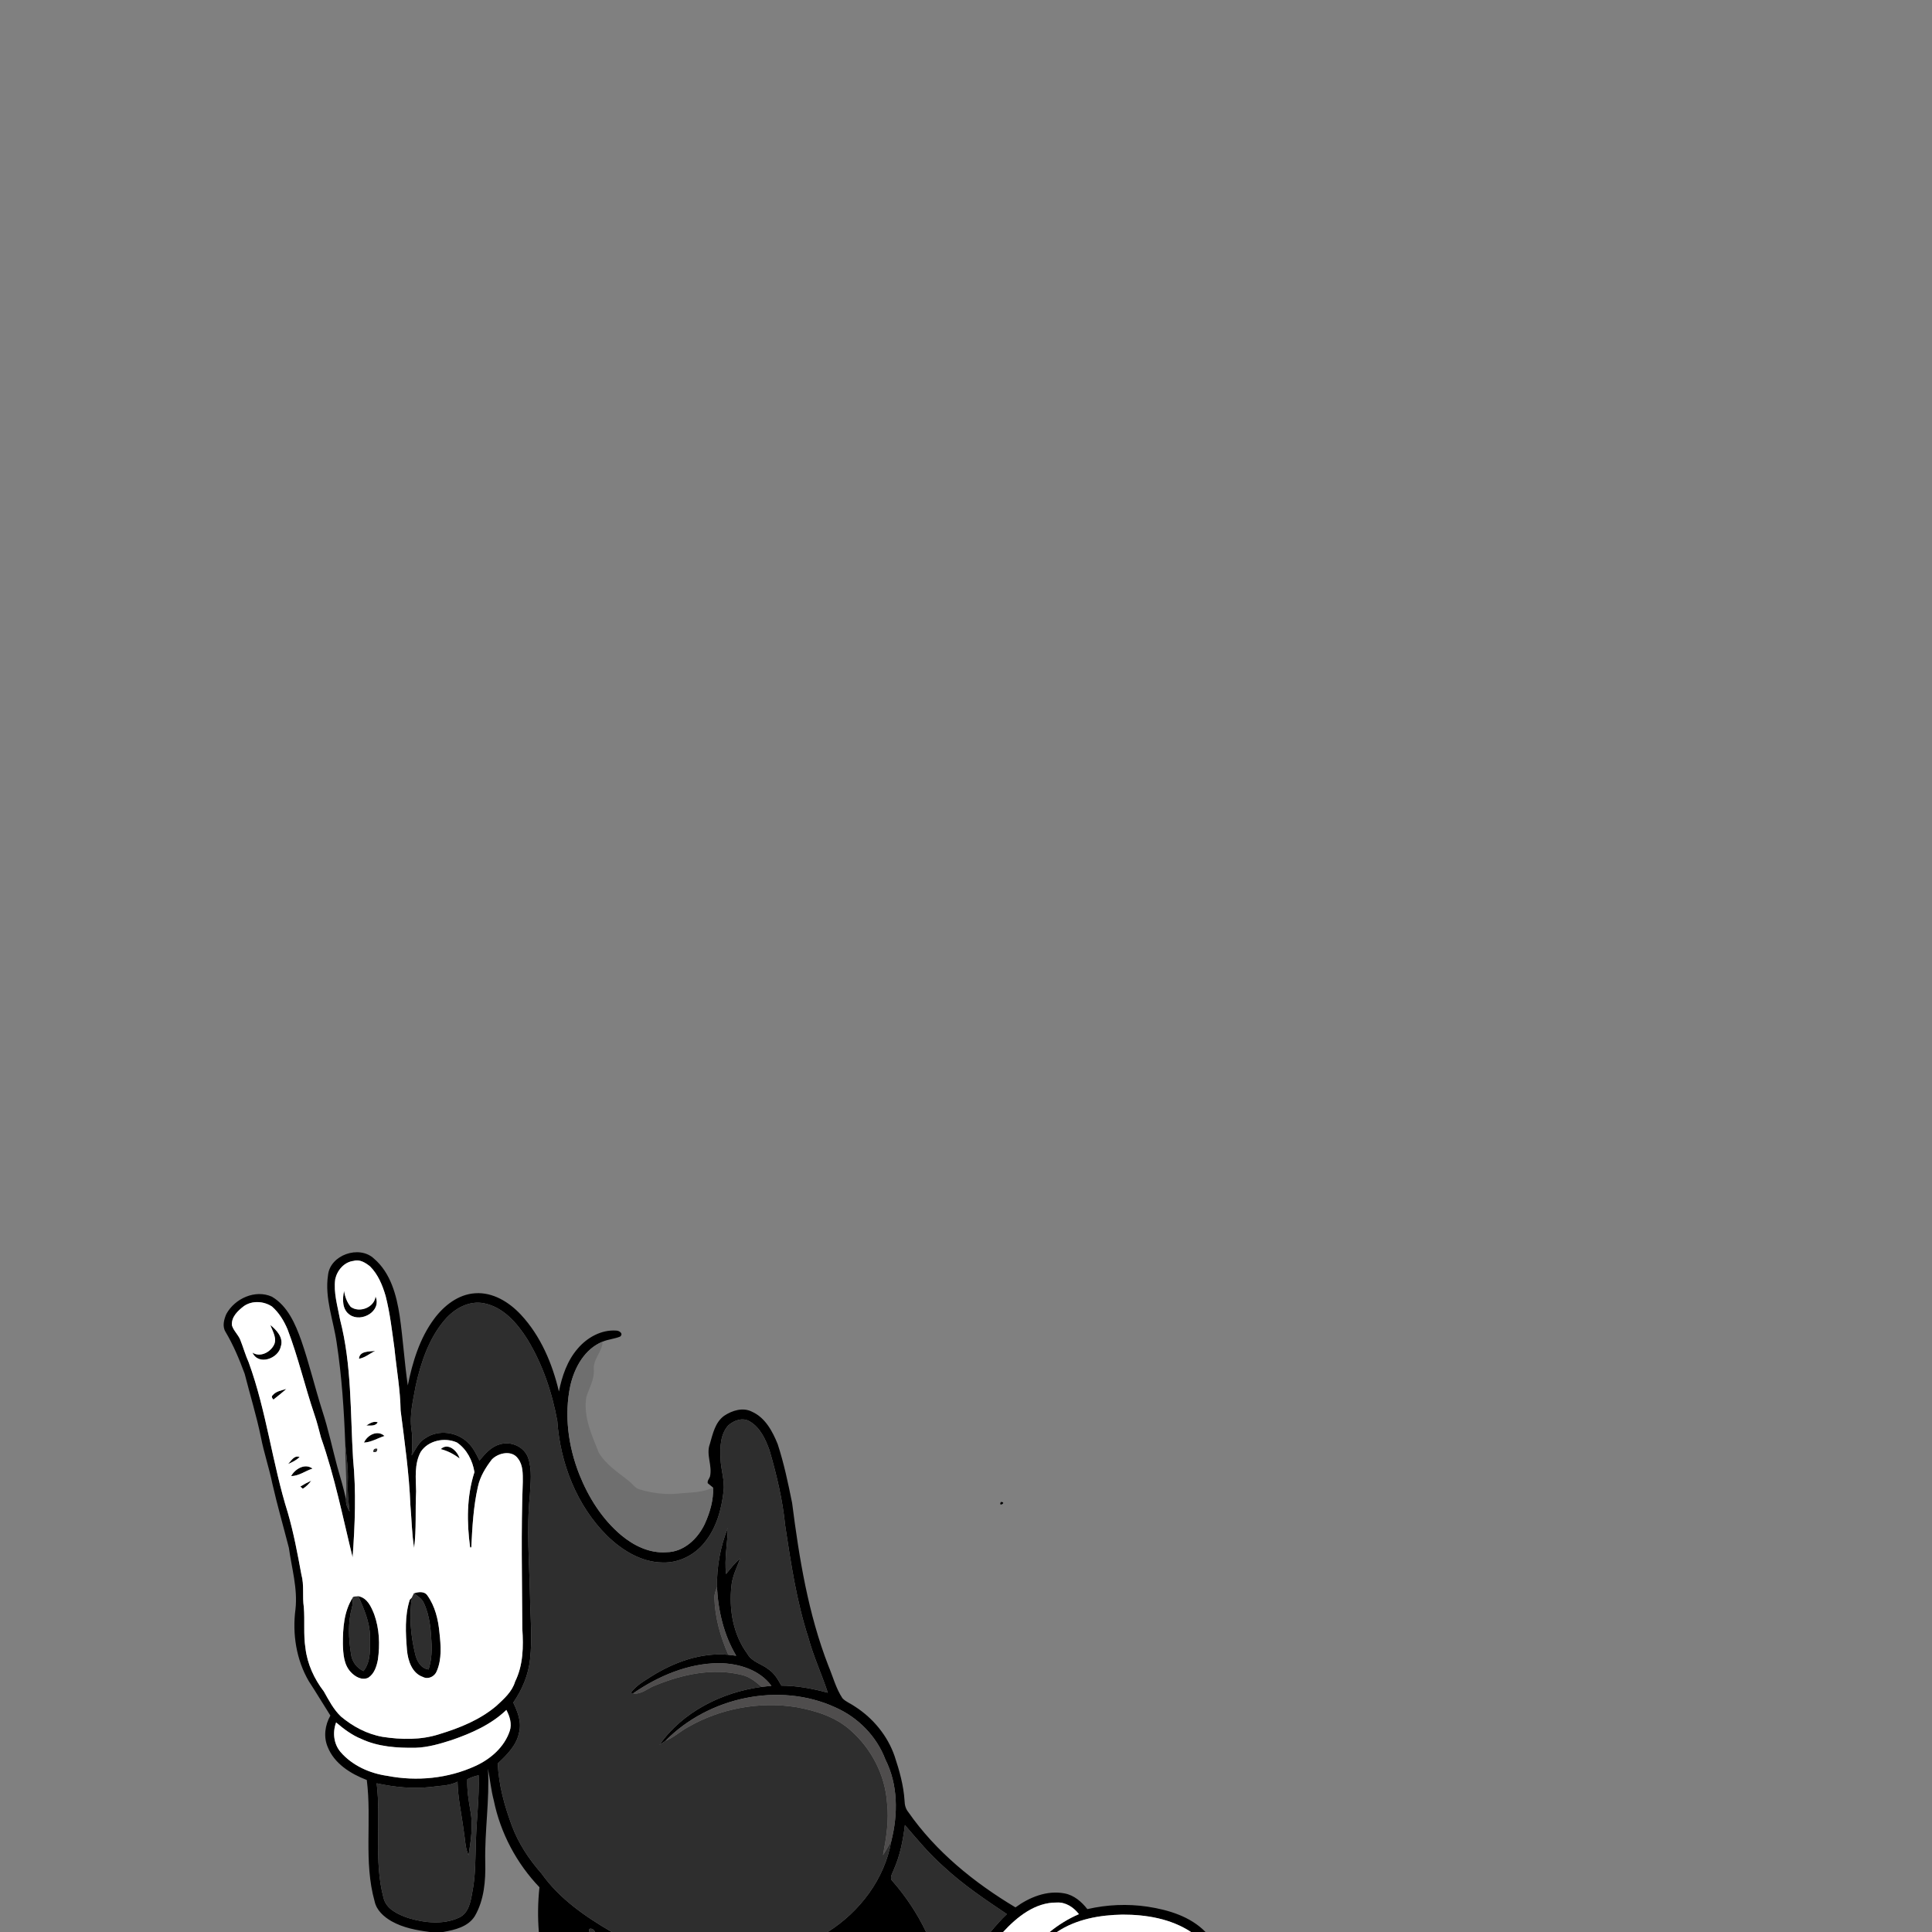 <?xml version="1.0" encoding="UTF-8" ?>
<!DOCTYPE svg PUBLIC "-//W3C//DTD SVG 1.1//EN" "http://www.w3.org/Graphics/SVG/1.1/DTD/svg11.dtd">
<svg width="1000pt" height="1000pt" viewBox="0 0 1000 1000" version="1.1" xmlns="http://www.w3.org/2000/svg">
<rect x="0" y="0" width="1000" height="1000" fill="#808080" stroke="none"/>
<g id="#000000ff">
<path fill="#000000" opacity="1.00" d=" M 169.78 660.05 C 170.83 649.53 185.92 644.31 193.53 651.42 C 202.18 658.79 205.26 670.39 206.88 681.19 C 208.62 693.11 209.32 705.17 211.07 717.10 C 213.53 704.96 217.21 692.74 224.68 682.68 C 229.74 675.85 237.14 669.94 245.92 669.39 C 255.11 668.72 263.54 673.99 269.60 680.47 C 279.83 691.45 285.89 705.77 289.29 720.24 C 290.91 712.27 293.62 704.23 299.05 698.00 C 303.91 692.29 311.25 688.17 318.92 688.71 C 320.48 688.69 322.80 690.20 321.03 691.79 C 318.11 693.01 314.87 693.20 311.95 694.42 C 302.64 698.17 297.37 707.76 295.22 717.11 C 291.94 732.46 294.13 748.62 299.85 763.14 C 304.60 775.04 311.64 786.28 321.51 794.59 C 328.04 800.05 336.27 804.10 344.98 803.42 C 353.93 803.36 361.18 796.44 364.80 788.75 C 367.45 782.89 369.38 776.44 369.08 769.96 C 368.13 769.23 367.22 768.48 366.33 767.71 C 366.00 766.45 367.09 765.41 367.47 764.31 C 368.86 758.61 365.31 752.96 367.42 747.39 C 368.94 742.16 370.15 736.17 374.85 732.79 C 378.99 730.04 384.59 728.28 389.28 730.73 C 396.10 733.81 399.83 740.81 402.51 747.42 C 405.77 757.39 407.93 767.68 410.00 777.95 C 413.65 806.54 418.31 835.29 428.79 862.27 C 431.14 867.88 432.67 873.91 436.06 879.02 C 437.87 880.93 440.49 881.83 442.61 883.36 C 451.96 889.40 459.44 898.46 463.06 909.02 C 465.55 916.50 467.70 924.17 468.20 932.08 C 468.25 934.17 468.74 936.26 470.12 937.91 C 484.41 958.44 504.28 974.51 525.61 987.26 C 532.82 981.99 541.95 978.29 550.99 980.02 C 555.91 980.93 559.82 984.33 562.81 988.16 C 573.00 985.81 583.63 985.35 593.99 986.89 C 604.85 988.57 616.08 991.92 623.98 1000.00 L 616.48 1000.00 C 606.06 993.12 593.26 990.98 580.97 991.00 C 569.22 991.20 557.01 993.35 547.08 1000.00 L 543.30 1000.00 C 547.91 996.24 552.99 993.11 558.45 990.75 C 555.71 987.23 551.63 984.47 547.00 984.75 C 535.77 984.62 526.45 992.17 519.22 1000.00 L 512.69 1000.00 C 515.38 996.79 518.10 993.60 521.17 990.74 C 509.91 983.17 498.58 975.59 488.61 966.32 C 481.14 959.79 474.83 952.13 468.38 944.64 C 467.41 952.50 465.90 960.38 462.65 967.65 C 461.99 969.64 460.02 972.05 462.12 973.86 C 469.00 981.75 474.82 990.55 479.34 1000.00 L 428.43 1000.00 C 445.03 989.53 457.95 972.51 461.33 952.96 C 464.85 939.03 464.87 923.78 458.28 910.72 C 453.73 898.64 444.08 888.89 432.31 883.71 C 403.25 870.41 366.60 878.47 344.43 901.07 C 343.40 901.75 342.36 902.43 341.34 903.14 C 353.41 885.97 373.70 875.89 394.19 873.13 C 395.88 872.92 397.58 872.75 399.29 872.58 C 393.09 864.15 382.10 860.93 372.04 860.84 C 356.04 860.99 340.74 867.50 327.73 876.47 L 326.45 876.28 C 329.21 872.37 333.50 870.07 337.42 867.52 C 349.17 860.21 362.98 855.23 376.99 856.52 C 378.35 856.65 379.69 856.82 381.06 857.01 C 374.65 846.26 371.72 833.81 371.10 821.40 C 370.95 810.97 372.85 800.54 376.71 790.85 C 376.59 798.82 374.86 806.73 375.81 814.72 C 378.11 811.90 380.33 808.98 383.16 806.66 C 381.36 811.35 379.02 815.92 378.57 821.01 C 377.29 833.16 379.46 846.06 386.87 856.05 C 389.21 860.30 394.33 861.21 397.87 864.11 C 400.89 866.15 402.70 869.38 404.45 872.49 C 412.61 872.49 420.63 874.03 428.48 876.16 C 425.36 866.58 421.03 857.41 418.42 847.66 C 412.29 828.83 409.39 809.18 406.42 789.67 C 405.10 776.42 402.02 763.41 398.29 750.66 C 396.27 745.04 393.54 739.00 388.22 735.82 C 384.57 733.44 379.80 735.15 376.87 737.87 C 372.80 742.51 372.65 749.12 372.95 754.96 C 373.09 760.63 375.20 766.15 374.52 771.86 C 373.46 781.36 370.75 791.05 364.57 798.55 C 359.39 804.95 351.30 809.03 343.00 808.75 C 331.91 808.64 321.92 802.39 314.20 794.87 C 298.48 779.23 289.96 757.31 288.44 735.39 C 285.73 720.55 280.77 705.95 272.87 693.04 C 267.66 684.85 260.57 676.59 250.59 674.59 C 242.75 672.98 235.12 677.36 230.19 683.18 C 222.02 692.72 217.93 704.98 215.22 717.05 C 213.87 724.62 211.83 732.30 213.01 740.04 C 213.60 744.44 213.45 748.89 213.10 753.31 C 215.19 750.09 216.82 746.28 220.32 744.30 C 227.02 739.77 236.64 741.15 242.28 746.77 C 244.96 749.31 246.55 752.71 248.18 755.96 C 251.06 752.53 254.15 748.82 258.67 747.61 C 264.39 745.72 271.42 748.83 273.39 754.65 C 275.52 760.93 274.59 767.70 274.24 774.18 C 272.47 791.42 273.97 808.73 274.33 826.00 C 274.50 836.98 275.62 848.02 274.34 858.98 C 273.47 867.00 270.24 874.64 265.67 881.25 C 267.96 886.08 270.11 891.44 268.65 896.87 C 267.32 903.47 262.38 908.31 257.68 912.73 C 258.06 923.81 261.14 934.70 264.97 945.07 C 268.39 954.21 273.86 962.42 280.28 969.72 C 289.53 982.79 302.97 992.05 316.64 1000.00 L 307.90 1000.00 C 307.56 998.05 303.86 997.37 305.13 1000.00 L 278.90 1000.00 C 278.29 992.28 278.39 984.53 279.22 976.84 C 267.36 964.44 259.02 948.74 255.59 931.92 C 254.16 926.51 253.64 920.93 252.57 915.45 C 253.48 931.66 250.80 947.80 251.17 964.01 C 251.40 973.47 250.61 983.44 245.75 991.79 C 242.24 997.36 235.39 998.92 229.35 1000.00 L 222.47 1000.00 C 215.64 999.12 208.66 997.83 202.61 994.40 C 198.65 992.11 194.85 988.74 193.89 984.07 C 188.14 963.59 192.51 942.16 189.85 921.32 C 181.50 918.13 173.02 912.85 169.60 904.19 C 167.37 898.90 168.24 892.87 171.01 887.97 C 167.24 882.08 163.69 876.05 159.85 870.21 C 153.34 859.07 151.25 845.66 152.94 832.94 C 154.13 822.19 150.99 811.69 149.52 801.14 C 146.69 790.10 143.52 779.13 140.99 768.02 C 139.32 759.88 136.62 752.00 135.04 743.85 C 132.76 732.80 129.43 722.01 126.65 711.09 C 123.89 703.60 120.79 696.18 116.70 689.31 C 114.97 686.46 115.93 682.92 117.17 680.09 C 121.57 672.09 132.10 667.30 140.74 671.17 C 148.92 676.01 152.89 685.31 155.95 693.88 C 160.08 705.83 162.99 718.16 166.82 730.21 C 169.93 739.69 171.98 749.47 174.56 759.10 C 176.15 764.72 177.89 770.32 179.08 776.05 C 178.96 778.33 179.74 780.47 180.94 782.38 C 180.34 777.27 179.77 772.14 180.02 766.99 C 180.30 760.53 179.38 754.12 178.72 747.72 C 178.08 730.12 176.93 712.49 174.27 695.07 C 172.63 683.44 167.98 671.95 169.78 660.05 M 173.52 662.06 C 172.56 669.15 174.76 676.10 176.01 683.00 C 182.10 706.53 181.29 730.99 182.74 755.05 C 184.41 772.02 183.74 789.12 182.51 806.07 C 177.42 785.32 173.26 764.27 166.14 744.08 C 165.08 740.09 164.11 736.09 162.76 732.19 C 157.80 717.57 154.34 702.46 148.82 688.03 C 146.96 683.63 144.39 679.41 140.77 676.25 C 136.48 673.43 130.56 673.06 126.25 676.03 C 123.11 678.45 119.58 681.69 120.07 686.07 C 120.92 688.83 123.27 690.80 124.36 693.47 C 125.91 697.35 127.02 701.39 128.74 705.22 C 137.95 730.47 140.92 757.42 148.98 783.00 C 152.02 793.50 154.02 804.24 156.00 814.98 C 157.54 820.50 156.41 826.26 157.26 831.87 C 157.84 838.93 156.99 846.08 158.11 853.11 C 159.07 861.29 162.64 869.01 167.63 875.50 C 170.20 880.05 172.65 884.84 176.49 888.48 C 182.66 893.67 190.04 897.59 198.04 898.99 C 207.76 900.48 217.92 900.68 227.37 897.61 C 237.92 894.41 248.49 890.15 256.97 882.93 C 260.84 879.33 265.06 875.67 266.61 870.41 C 270.81 861.94 270.98 852.29 270.35 843.05 C 270.23 817.69 269.64 792.32 270.60 766.97 C 270.60 762.90 270.77 758.36 268.14 754.98 C 265.00 750.41 257.92 751.94 254.57 755.43 C 251.35 759.63 248.47 764.28 247.36 769.54 C 245.02 779.83 244.47 790.42 243.94 800.93 L 243.34 800.96 C 241.58 788.02 241.52 774.50 245.57 761.97 C 244.62 755.98 241.61 750.08 236.49 746.62 C 230.16 743.83 221.63 745.53 217.74 751.53 C 214.39 757.79 215.23 765.10 215.38 771.93 C 214.88 781.68 215.60 791.49 214.35 801.20 C 213.16 793.89 213.07 786.44 212.42 779.07 C 211.77 762.64 209.43 746.35 207.36 730.07 C 207.19 719.34 205.25 708.76 204.19 698.11 C 202.92 688.98 201.90 679.78 199.61 670.83 C 197.99 665.27 195.70 659.65 191.55 655.49 C 189.21 653.62 186.23 651.69 183.11 652.63 C 178.20 653.16 174.55 657.45 173.52 662.06 M 233.93 900.61 C 227.80 902.58 221.54 904.45 215.05 904.64 C 205.56 904.78 195.74 904.16 187.02 900.07 C 182.15 898.11 177.93 894.91 173.97 891.53 C 172.07 896.62 172.68 902.61 176.27 906.83 C 182.38 913.90 191.41 917.90 200.56 919.19 C 215.79 922.14 231.96 920.55 246.09 914.06 C 253.92 910.48 261.03 904.32 263.83 895.97 C 265.08 892.27 263.83 888.36 262.09 885.06 C 254.25 892.61 244.09 897.09 233.93 900.61 M 241.86 920.95 C 241.69 926.48 242.55 931.95 243.50 937.37 C 244.93 944.98 243.74 952.76 242.51 960.31 C 240.75 956.44 240.80 952.09 240.08 947.98 C 238.99 939.38 237.00 930.88 236.82 922.20 C 232.58 924.43 227.69 924.24 223.07 924.92 C 213.67 926.00 204.17 925.03 194.96 923.04 C 197.38 942.77 193.34 963.01 198.53 982.43 C 199.99 988.25 206.11 990.95 211.27 992.74 C 219.73 995.28 229.39 996.37 237.63 992.55 C 242.65 990.20 243.62 984.20 244.48 979.32 C 246.22 970.64 246.00 961.77 246.33 952.98 C 246.64 941.61 248.15 930.29 247.74 918.90 C 245.67 919.25 243.74 920.05 241.86 920.95 Z" />
<path fill="#000000" opacity="1.00" d=" M 181.11 680.58 C 177.07 677.94 177.14 672.37 178.11 668.17 C 178.52 671.13 179.60 674.09 181.53 676.42 C 186.01 679.73 193.78 676.77 194.37 671.05 C 197.65 678.63 187.10 684.68 181.11 680.58 Z" />
<path fill="#000000" opacity="1.00" d=" M 139.94 685.82 C 143.20 688.48 146.89 692.41 145.33 697.00 C 144.05 703.22 133.77 706.98 130.67 700.10 C 134.46 702.62 139.45 700.16 141.53 696.63 C 143.77 693.07 141.13 689.22 139.94 685.82 Z" />
<path fill="#000000" opacity="1.00" d=" M 185.81 703.30 C 186.02 699.18 191.23 699.57 194.20 699.25 C 191.38 700.56 188.95 702.76 185.81 703.30 Z" />
<path fill="#000000" opacity="1.00" d=" M 141.13 722.19 C 142.87 720.07 145.75 719.66 148.22 718.92 C 146.03 720.80 143.82 722.67 141.52 724.42 C 140.93 723.79 140.27 722.92 141.13 722.19 Z" />
<path fill="#000000" opacity="1.00" d=" M 189.63 737.84 C 191.38 736.71 193.34 735.40 195.54 736.19 C 194.31 738.30 191.68 737.83 189.63 737.84 Z" />
<path fill="#000000" opacity="1.00" d=" M 188.40 746.69 C 190.07 742.76 195.44 739.97 199.01 743.26 C 195.47 744.40 192.21 746.48 188.40 746.69 Z" />
<path fill="#000000" opacity="1.00" d=" M 228.13 750.06 C 231.90 746.47 236.80 751.00 237.90 754.92 C 234.98 752.69 231.70 750.95 228.13 750.06 Z" />
<path fill="#000000" opacity="1.00" d=" M 149.12 757.77 C 150.75 756.12 152.32 753.02 155.10 754.18 C 153.38 755.79 151.26 756.84 149.12 757.77 Z" />
<path fill="#000000" opacity="1.00" d=" M 150.69 764.02 C 152.70 760.30 157.89 757.22 161.75 760.14 C 158.01 761.34 154.76 763.98 150.69 764.02 Z" />
<path fill="#000000" opacity="1.00" d=" M 155.46 769.44 C 157.27 768.29 159.16 767.28 161.11 766.40 C 159.89 768.03 158.48 769.51 156.72 770.56 C 156.29 770.18 155.87 769.80 155.46 769.44 Z" />
<path fill="#000000" opacity="1.00" d=" M 518.05 777.41 C 521.43 777.54 516.47 780.31 518.05 777.41 Z" />
<path fill="#000000" opacity="1.00" d=" M 214.30 824.67 C 216.56 823.97 219.63 823.50 221.19 825.78 C 225.20 831.37 226.84 838.30 227.46 845.06 C 228.19 851.66 228.76 858.70 226.08 864.95 C 225.02 867.73 221.69 869.44 218.91 868.00 C 213.17 866.00 211.13 859.46 210.64 853.98 C 209.96 845.37 209.41 836.37 212.10 828.04 C 212.38 827.75 212.94 827.16 213.21 826.87 C 211.67 836.56 212.60 846.53 214.87 856.03 C 215.70 859.64 217.76 863.60 221.85 864.11 C 223.16 859.88 223.60 855.44 223.39 851.03 C 223.06 843.78 222.49 836.29 219.34 829.63 C 218.35 827.39 216.10 826.16 214.30 824.67 Z" />
<path fill="#000000" opacity="1.00" d=" M 185.50 826.20 C 190.14 827.06 192.11 831.65 193.68 835.54 C 196.38 843.04 196.72 851.25 195.59 859.09 C 194.93 862.54 193.73 866.38 190.61 868.38 C 187.36 869.94 183.78 867.87 181.58 865.48 C 177.93 861.63 177.62 856.02 177.48 851.01 C 177.44 842.83 178.00 834.14 182.50 827.03 C 182.63 828.71 182.62 830.43 182.15 832.08 C 180.02 839.87 180.42 848.14 181.68 856.05 C 182.11 859.96 184.58 863.29 188.13 864.96 C 192.16 859.91 191.48 853.04 191.50 847.00 C 191.44 839.62 188.38 832.83 185.50 826.20 Z" />
</g>
<g id="#ffffffff">
<path fill="#ffffff" opacity="1.00" d=" M 173.52 662.06 C 174.55 657.45 178.20 653.16 183.11 652.63 C 186.23 651.69 189.21 653.62 191.55 655.49 C 195.70 659.65 197.99 665.27 199.61 670.83 C 201.90 679.78 202.92 688.98 204.19 698.11 C 205.25 708.76 207.19 719.34 207.36 730.07 C 209.43 746.35 211.77 762.64 212.42 779.07 C 213.07 786.44 213.16 793.89 214.35 801.20 C 215.60 791.49 214.88 781.68 215.38 771.93 C 215.23 765.10 214.39 757.79 217.74 751.53 C 221.63 745.53 230.16 743.83 236.49 746.62 C 241.61 750.08 244.62 755.98 245.57 761.97 C 241.52 774.50 241.58 788.02 243.34 800.96 L 243.94 800.93 C 244.47 790.42 245.02 779.83 247.36 769.54 C 248.47 764.28 251.35 759.63 254.57 755.43 C 257.92 751.94 265.00 750.41 268.14 754.98 C 270.77 758.36 270.60 762.90 270.60 766.97 C 269.64 792.32 270.23 817.69 270.35 843.05 C 270.98 852.29 270.81 861.94 266.61 870.41 C 265.06 875.67 260.84 879.33 256.97 882.93 C 248.49 890.15 237.92 894.41 227.37 897.61 C 217.92 900.68 207.76 900.48 198.04 898.99 C 190.04 897.59 182.66 893.67 176.49 888.48 C 172.65 884.84 170.20 880.05 167.63 875.50 C 162.64 869.01 159.07 861.29 158.11 853.11 C 156.99 846.08 157.84 838.93 157.26 831.87 C 156.41 826.26 157.54 820.50 156.00 814.98 C 154.02 804.24 152.02 793.50 148.98 783.00 C 140.92 757.42 137.95 730.47 128.74 705.22 C 127.02 701.39 125.91 697.35 124.36 693.47 C 123.27 690.80 120.92 688.83 120.07 686.07 C 119.58 681.69 123.11 678.45 126.25 676.03 C 130.56 673.06 136.48 673.43 140.77 676.25 C 144.39 679.41 146.96 683.63 148.82 688.03 C 154.34 702.46 157.80 717.57 162.76 732.19 C 164.11 736.09 165.08 740.09 166.14 744.08 C 173.26 764.27 177.42 785.32 182.51 806.07 C 183.74 789.12 184.41 772.02 182.74 755.05 C 181.29 730.99 182.10 706.53 176.01 683.00 C 174.76 676.10 172.56 669.15 173.52 662.06 M 181.11 680.58 C 187.10 684.68 197.65 678.63 194.37 671.05 C 193.78 676.77 186.01 679.73 181.53 676.42 C 179.60 674.09 178.52 671.13 178.11 668.17 C 177.14 672.37 177.07 677.94 181.11 680.58 M 139.94 685.82 C 141.13 689.22 143.77 693.07 141.53 696.63 C 139.45 700.16 134.46 702.62 130.67 700.10 C 133.77 706.98 144.05 703.22 145.33 697.00 C 146.89 692.41 143.20 688.48 139.94 685.82 M 185.81 703.30 C 188.95 702.76 191.38 700.56 194.20 699.25 C 191.23 699.57 186.02 699.18 185.81 703.30 M 141.13 722.19 C 140.27 722.92 140.93 723.79 141.52 724.42 C 143.82 722.67 146.03 720.80 148.22 718.92 C 145.75 719.66 142.87 720.07 141.13 722.19 M 189.63 737.84 C 191.68 737.83 194.31 738.30 195.54 736.19 C 193.34 735.40 191.38 736.71 189.63 737.84 M 188.40 746.69 C 192.21 746.48 195.47 744.40 199.01 743.26 C 195.44 739.97 190.07 742.76 188.40 746.69 M 228.13 750.06 C 231.70 750.95 234.98 752.69 237.90 754.92 C 236.80 751.00 231.90 746.47 228.13 750.06 M 193.26 751.55 C 194.65 751.79 195.31 751.24 195.25 749.91 C 193.87 749.63 193.20 750.18 193.26 751.55 M 149.12 757.77 C 151.26 756.84 153.38 755.79 155.10 754.18 C 152.32 753.02 150.75 756.12 149.12 757.77 M 150.69 764.02 C 154.76 763.98 158.01 761.34 161.75 760.14 C 157.89 757.22 152.70 760.30 150.69 764.02 M 155.46 769.44 C 155.87 769.80 156.29 770.18 156.72 770.56 C 158.48 769.51 159.89 768.03 161.11 766.40 C 159.16 767.28 157.27 768.29 155.46 769.44 M 214.30 824.67 C 213.92 825.39 213.56 826.12 213.21 826.87 C 212.94 827.16 212.38 827.75 212.10 828.04 C 209.41 836.37 209.96 845.37 210.64 853.98 C 211.13 859.46 213.17 866.00 218.91 868.00 C 221.69 869.44 225.02 867.73 226.08 864.95 C 228.76 858.70 228.19 851.66 227.46 845.06 C 226.84 838.30 225.20 831.37 221.19 825.78 C 219.63 823.50 216.56 823.97 214.30 824.67 M 182.50 827.03 C 178.00 834.14 177.44 842.83 177.48 851.01 C 177.62 856.02 177.93 861.63 181.58 865.48 C 183.78 867.87 187.36 869.94 190.61 868.38 C 193.73 866.38 194.93 862.54 195.59 859.09 C 196.72 851.25 196.38 843.04 193.68 835.54 C 192.11 831.65 190.14 827.06 185.50 826.20 C 184.54 826.53 183.11 825.99 182.50 827.03 Z" />
<path fill="#ffffff" opacity="1.00" d=" M 233.93 900.61 C 244.09 897.09 254.25 892.61 262.09 885.06 C 263.83 888.36 265.08 892.27 263.83 895.97 C 261.03 904.32 253.92 910.48 246.09 914.06 C 231.96 920.55 215.79 922.14 200.56 919.19 C 191.41 917.90 182.38 913.90 176.27 906.83 C 172.68 902.61 172.07 896.62 173.97 891.53 C 177.93 894.91 182.15 898.11 187.02 900.07 C 195.74 904.16 205.56 904.78 215.05 904.64 C 221.54 904.45 227.80 902.58 233.93 900.61 Z" />
<path fill="#ffffff" opacity="1.00" d=" M 519.22 1000.00 C 526.45 992.17 535.77 984.62 547.00 984.75 C 551.63 984.47 555.71 987.23 558.45 990.75 C 552.99 993.11 547.91 996.24 543.30 1000.00 L 519.22 1000.00 Z" />
<path fill="#ffffff" opacity="1.00" d=" M 547.08 1000.00 C 557.01 993.35 569.22 991.20 580.97 991.00 C 593.26 990.98 606.06 993.12 616.48 1000.00 L 547.08 1000.00 Z" />
</g>
<g id="#2e2e2eff">
<path fill="#2e2e2e" opacity="1.00" d=" M 230.19 683.18 C 235.12 677.36 242.75 672.98 250.59 674.59 C 260.57 676.59 267.66 684.85 272.87 693.04 C 280.77 705.95 285.73 720.55 288.44 735.39 C 289.96 757.31 298.48 779.23 314.20 794.87 C 321.92 802.39 331.91 808.64 343.00 808.75 C 351.30 809.03 359.39 804.95 364.57 798.55 C 370.75 791.05 373.46 781.36 374.52 771.86 C 375.20 766.15 373.09 760.63 372.95 754.96 C 372.65 749.12 372.80 742.51 376.87 737.87 C 379.80 735.15 384.57 733.44 388.22 735.82 C 393.54 739.00 396.27 745.04 398.29 750.66 C 402.02 763.41 405.10 776.42 406.42 789.67 C 409.39 809.18 412.29 828.83 418.42 847.66 C 421.03 857.41 425.36 866.58 428.48 876.16 C 420.63 874.03 412.61 872.49 404.45 872.49 C 402.70 869.38 400.89 866.15 397.87 864.11 C 394.33 861.21 389.21 860.30 386.87 856.05 C 379.46 846.06 377.29 833.16 378.57 821.01 C 379.02 815.92 381.36 811.35 383.16 806.66 C 380.33 808.98 378.11 811.90 375.81 814.72 C 374.86 806.73 376.59 798.82 376.71 790.85 C 372.85 800.54 370.95 810.97 371.10 821.40 C 370.51 823.23 369.66 825.06 369.77 827.05 C 370.06 837.25 372.88 847.23 376.99 856.52 C 362.98 855.23 349.17 860.21 337.42 867.52 C 333.50 870.07 329.21 872.37 326.45 876.28 L 327.73 876.47 C 332.01 877.28 335.46 873.62 339.32 872.31 C 353.30 866.60 369.07 863.18 384.02 866.95 C 387.99 867.86 391.21 870.49 394.19 873.13 C 373.70 875.89 353.41 885.97 341.34 903.14 C 342.36 902.43 343.40 901.75 344.43 901.07 C 348.67 899.36 352.04 896.19 356.01 894.01 C 372.81 884.31 392.98 880.55 412.13 883.61 C 422.20 885.45 432.54 888.63 440.28 895.64 C 451.02 905.08 458.09 918.69 459.12 933.01 C 460.22 942.15 458.73 951.26 457.04 960.22 C 458.50 957.82 459.98 955.42 461.33 952.96 C 457.95 972.51 445.03 989.53 428.43 1000.00 L 316.64 1000.00 C 302.97 992.05 289.53 982.79 280.28 969.72 C 273.86 962.42 268.39 954.21 264.97 945.07 C 261.14 934.70 258.06 923.81 257.68 912.73 C 262.38 908.31 267.32 903.47 268.65 896.87 C 270.11 891.44 267.96 886.08 265.67 881.25 C 270.24 874.64 273.47 867.00 274.34 858.98 C 275.62 848.02 274.50 836.98 274.33 826.00 C 273.97 808.73 272.47 791.42 274.24 774.18 C 274.59 767.70 275.52 760.93 273.39 754.65 C 271.42 748.83 264.39 745.72 258.67 747.61 C 254.15 748.82 251.06 752.53 248.18 755.96 C 246.55 752.71 244.96 749.31 242.28 746.77 C 236.64 741.15 227.02 739.77 220.32 744.30 C 216.82 746.28 215.19 750.09 213.10 753.31 C 213.45 748.89 213.60 744.44 213.01 740.04 C 211.83 732.30 213.87 724.62 215.22 717.05 C 217.93 704.98 222.02 692.72 230.19 683.18 Z" />
<path fill="#2e2e2e" opacity="1.00" d=" M 178.72 747.72 C 179.38 754.12 180.30 760.53 180.02 766.99 C 179.77 772.14 180.34 777.27 180.94 782.38 C 179.74 780.47 178.96 778.33 179.08 776.05 C 179.65 766.61 178.58 757.16 178.72 747.72 Z" />
<path fill="#2e2e2e" opacity="1.00" d=" M 193.26 751.55 C 193.20 750.18 193.87 749.63 195.25 749.91 C 195.31 751.24 194.65 751.79 193.26 751.55 Z" />
<path fill="#2e2e2e" opacity="1.00" d=" M 213.21 826.87 C 213.56 826.12 213.92 825.39 214.30 824.67 C 216.10 826.16 218.35 827.39 219.34 829.63 C 222.49 836.29 223.06 843.78 223.39 851.03 C 223.60 855.44 223.16 859.88 221.85 864.11 C 217.76 863.60 215.70 859.64 214.87 856.03 C 212.60 846.53 211.67 836.56 213.21 826.87 Z" />
<path fill="#2e2e2e" opacity="1.00" d=" M 182.50 827.03 C 183.11 825.99 184.54 826.53 185.50 826.20 C 188.38 832.83 191.44 839.62 191.50 847.00 C 191.48 853.04 192.16 859.91 188.13 864.96 C 184.58 863.29 182.11 859.96 181.68 856.05 C 180.42 848.14 180.02 839.87 182.15 832.08 C 182.62 830.43 182.63 828.71 182.50 827.03 Z" />
<path fill="#2e2e2e" opacity="1.00" d=" M 241.86 920.95 C 243.74 920.05 245.67 919.25 247.74 918.90 C 248.15 930.29 246.64 941.61 246.33 952.98 C 246.00 961.77 246.22 970.64 244.48 979.32 C 243.62 984.20 242.65 990.20 237.63 992.55 C 229.39 996.37 219.73 995.28 211.27 992.74 C 206.11 990.95 199.99 988.25 198.53 982.43 C 193.34 963.01 197.38 942.77 194.96 923.04 C 204.17 925.03 213.67 926.00 223.07 924.92 C 227.69 924.24 232.58 924.43 236.82 922.20 C 237.00 930.88 238.99 939.38 240.08 947.98 C 240.80 952.09 240.75 956.44 242.51 960.31 C 243.74 952.76 244.93 944.98 243.50 937.37 C 242.55 931.95 241.69 926.48 241.86 920.95 Z" />
<path fill="#2e2e2e" opacity="1.00" d=" M 468.38 944.64 C 474.83 952.13 481.14 959.79 488.61 966.32 C 498.58 975.59 509.91 983.17 521.17 990.74 C 518.10 993.60 515.38 996.79 512.69 1000.00 L 479.34 1000.00 C 474.82 990.55 469.00 981.75 462.12 973.86 C 460.02 972.05 461.99 969.64 462.65 967.65 C 465.90 960.38 467.41 952.50 468.38 944.64 Z" />
<path fill="#2e2e2e" opacity="1.00" d=" M 305.13 1000.00 C 303.86 997.37 307.56 998.05 307.90 1000.00 L 305.13 1000.00 Z" />
</g>
<g id="#6f6f6fff">
<path fill="#6f6f6f" opacity="1.00" d=" M 295.22 717.11 C 297.37 707.76 302.64 698.17 311.95 694.42 C 311.73 699.66 306.88 703.53 307.36 708.85 C 307.74 713.99 304.92 718.43 303.48 723.15 C 301.83 733.24 306.34 742.90 310.00 752.04 C 313.74 758.17 319.97 762.16 325.49 766.55 C 327.41 768.02 328.73 770.39 331.24 770.97 C 337.62 772.85 344.39 773.76 351.03 773.07 C 357.10 772.41 363.44 772.72 369.08 769.96 C 369.38 776.44 367.45 782.89 364.80 788.75 C 361.18 796.44 353.93 803.36 344.98 803.42 C 336.27 804.10 328.04 800.05 321.51 794.59 C 311.64 786.28 304.60 775.04 299.85 763.14 C 294.13 748.62 291.94 732.46 295.22 717.11 Z" />
</g>
<g id="#4f4d4dfe">
<path fill="#4f4d4d" opacity="1.00" d=" M 369.77 827.05 C 369.66 825.06 370.51 823.23 371.10 821.40 C 371.72 833.81 374.65 846.26 381.06 857.01 C 379.69 856.82 378.35 856.65 376.99 856.52 C 372.88 847.23 370.06 837.25 369.77 827.05 Z" />
<path fill="#4f4d4d" opacity="1.00" d=" M 327.73 876.47 C 340.74 867.50 356.04 860.99 372.04 860.84 C 382.10 860.93 393.09 864.15 399.29 872.58 C 397.58 872.75 395.88 872.92 394.19 873.13 C 391.21 870.49 387.99 867.86 384.02 866.95 C 369.07 863.18 353.30 866.60 339.32 872.31 C 335.46 873.62 332.01 877.28 327.73 876.47 Z" />
<path fill="#4f4d4d" opacity="1.00" d=" M 344.43 901.07 C 366.60 878.47 403.25 870.41 432.31 883.71 C 444.08 888.89 453.73 898.64 458.28 910.72 C 464.87 923.78 464.85 939.03 461.33 952.96 C 459.98 955.42 458.50 957.82 457.04 960.22 C 458.73 951.26 460.22 942.15 459.12 933.01 C 458.09 918.69 451.02 905.08 440.28 895.64 C 432.54 888.63 422.20 885.45 412.13 883.61 C 392.98 880.55 372.81 884.31 356.01 894.01 C 352.04 896.19 348.67 899.36 344.43 901.07 Z" />
</g>
</svg>
